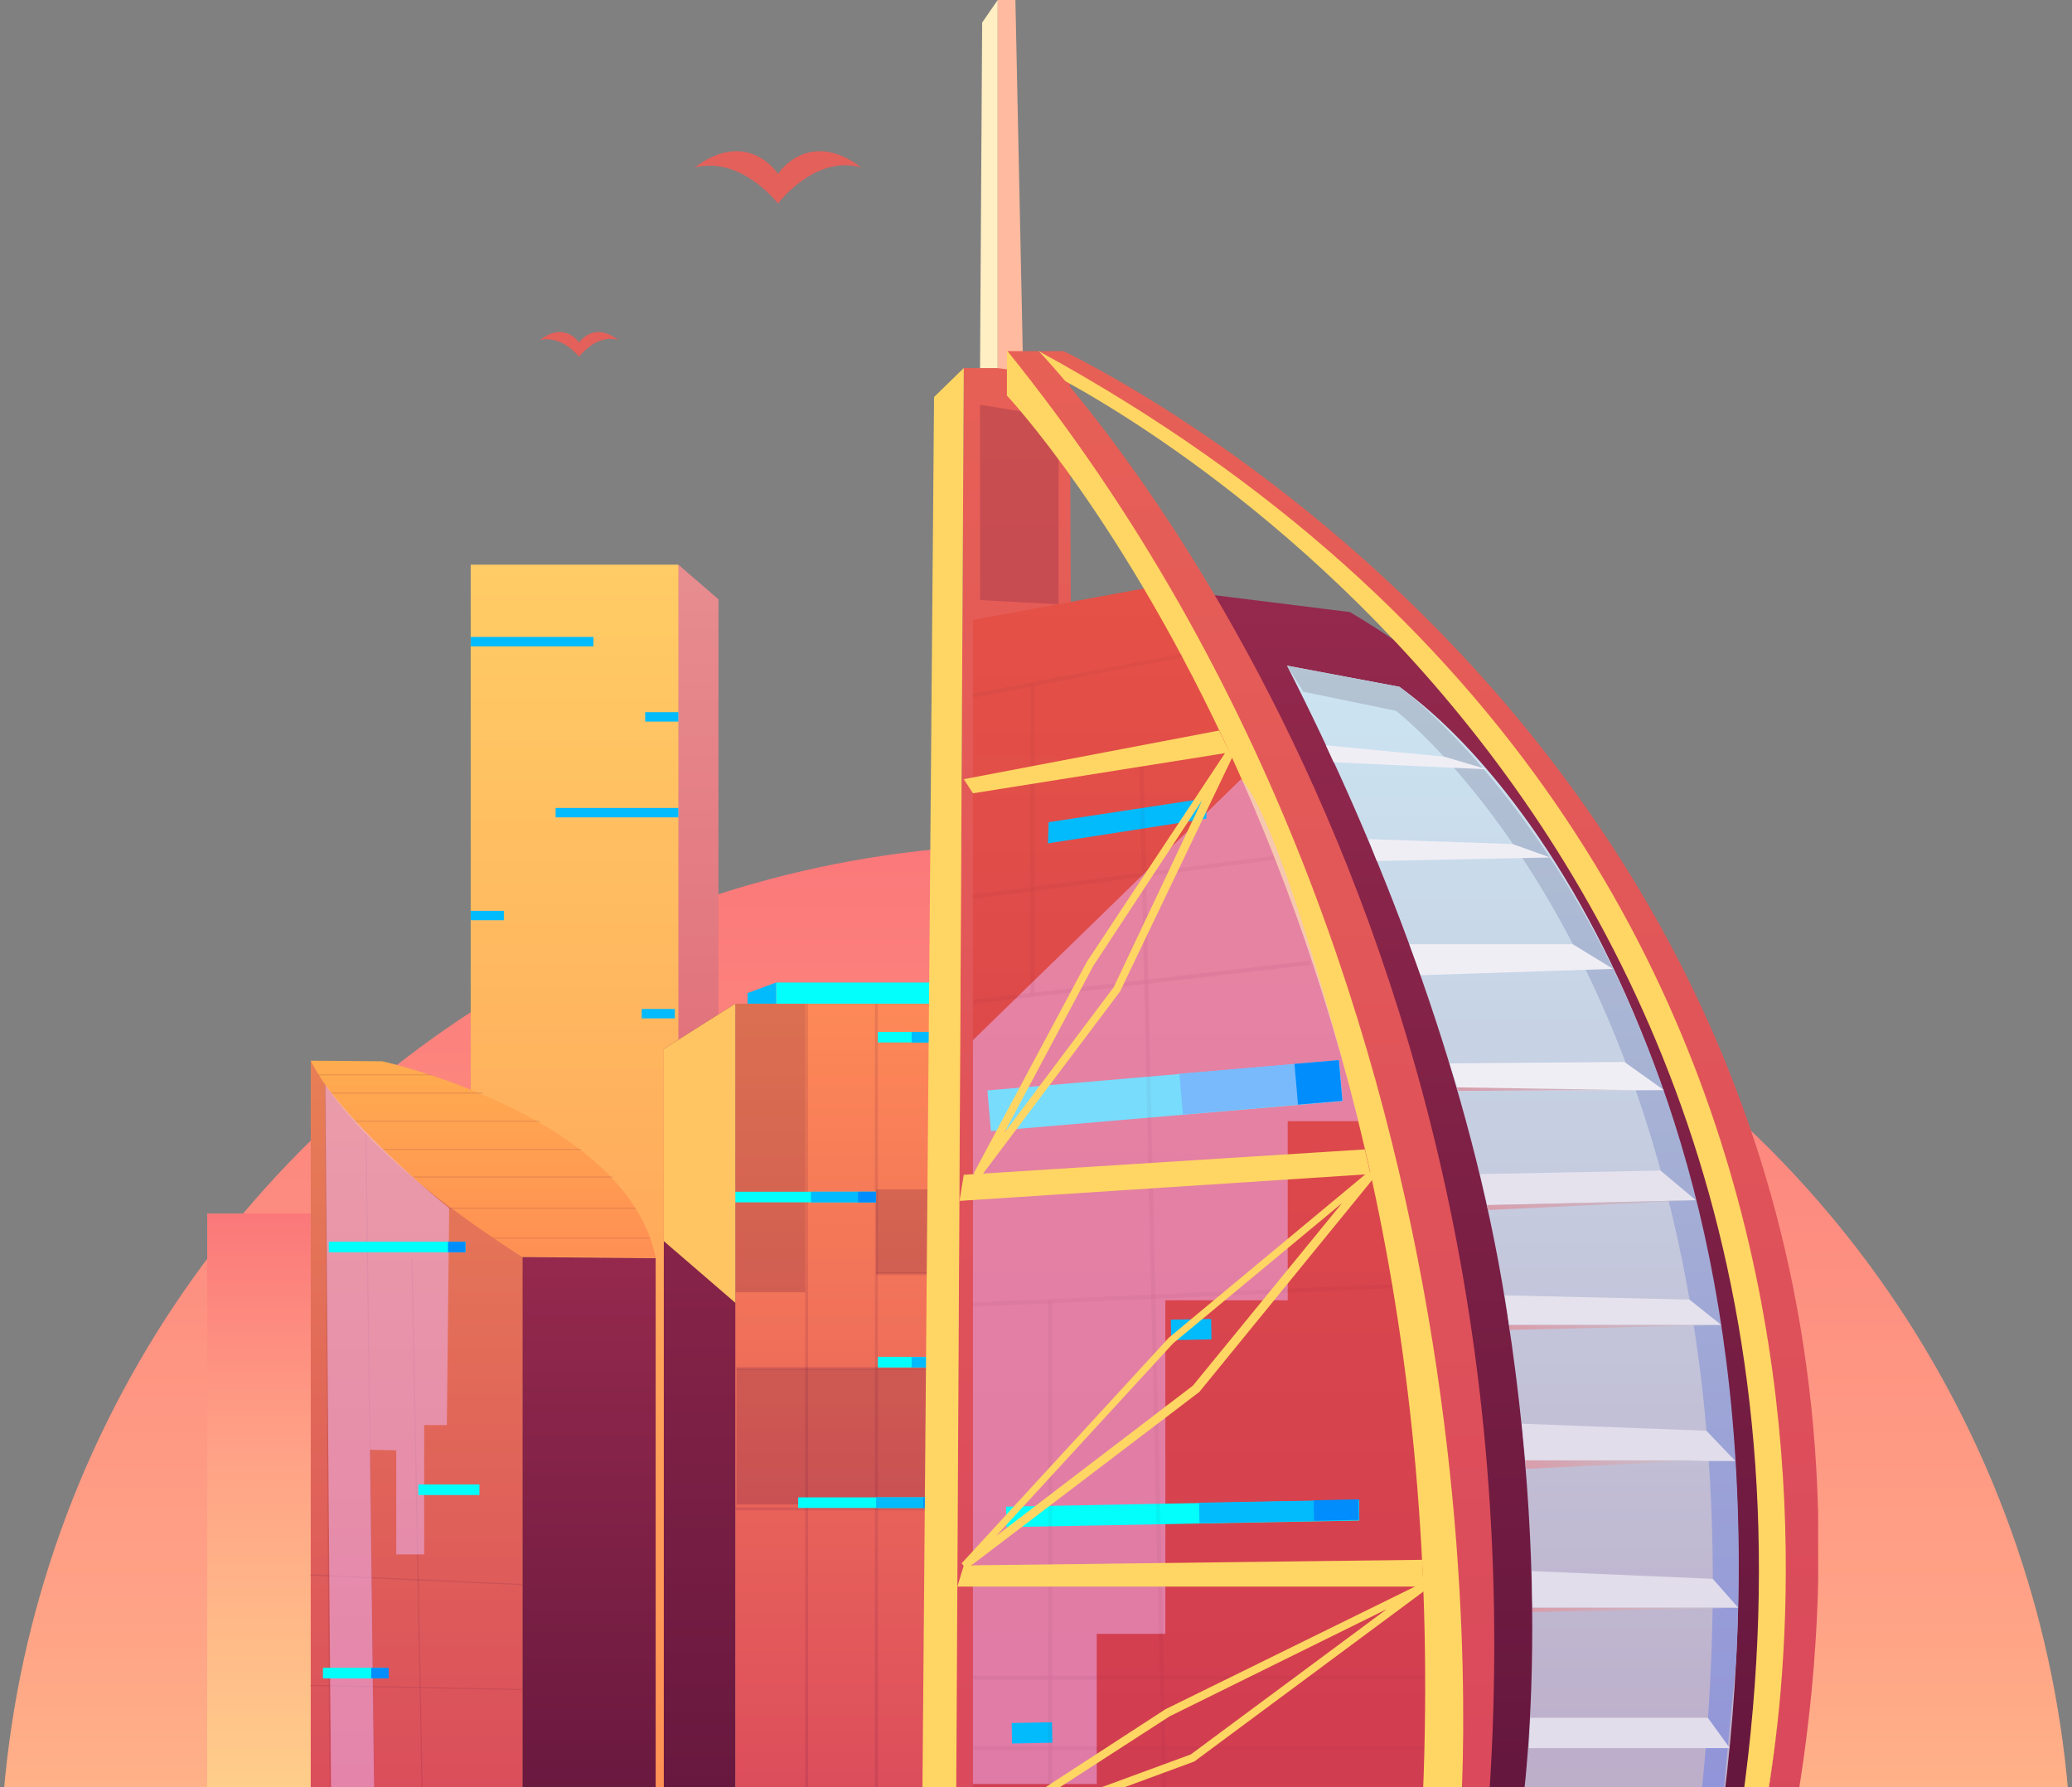 <?xml version="1.0" encoding="UTF-8"?> <svg xmlns="http://www.w3.org/2000/svg" width="400" height="345" viewBox="0 0 400 345" fill="none"><rect x="0" y="0" width="400" height="345" fill="#808080" stroke="none"/> <circle cx="200" cy="363" r="200" fill="url(#paint0_linear_79_397)"></circle> <g clip-path="url(#clip0_79_397)"> <path d="M138.704 350.655H98.616L130.956 109L138.704 115.694V350.655Z" fill="url(#paint1_linear_79_397)"></path> <path d="M130.956 109H90.868V350.655H130.956V109Z" fill="url(#paint2_linear_79_397)"></path> <path d="M114.561 122.955H90.868V124.77H114.561V122.955Z" fill="#02BBFC"></path> <path d="M130.956 155.969H107.262V157.785H130.956V155.969Z" fill="#02BBFC"></path> <path d="M130.956 137.477H124.555V139.292H130.956V137.477Z" fill="#02BBFC"></path> <path d="M130.282 194.77H123.882V196.586H130.282V194.77Z" fill="#02BBFC"></path> <path d="M97.269 175.824H90.868V177.639H97.269V175.824Z" fill="#02BBFC"></path> <path d="M188 193.749H141.961V358.143H188V193.749Z" fill="url(#paint3_linear_79_397)"></path> <path d="M141.961 361.206H128.149V202.485L141.961 193.749V361.206Z" fill="url(#paint4_linear_79_397)"></path> <g opacity="0.35"> <path opacity="0.35" d="M155.997 193.749H155.435V357.916H155.997V193.749Z" fill="#540D37"></path> </g> <g opacity="0.35"> <path opacity="0.35" d="M169.472 193.749H168.91V358.143H169.472V193.749Z" fill="#540D37"></path> </g> <g opacity="0.35"> <path opacity="0.35" d="M182.385 193.749H181.824V357.916H182.385V193.749Z" fill="#540D37"></path> </g> <g opacity="0.35"> <path opacity="0.35" d="M188 290.979H141.961V291.546H188V290.979Z" fill="#540D37"></path> </g> <g opacity="0.35"> <path opacity="0.35" d="M187.775 263.863H142.185V264.431H187.775V263.863Z" fill="#540D37"></path> </g> <g opacity="0.35"> <path opacity="0.35" d="M188.112 245.597H169.135V246.165H188.112V245.597Z" fill="#540D37"></path> </g> <path opacity="0.2" d="M155.436 193.749H141.961V249.455H155.436V193.749Z" fill="#540D37"></path> <path opacity="0.2" d="M182.498 229.6H169.135V245.824H182.498V229.6Z" fill="#540D37"></path> <path opacity="0.2" d="M182.161 264.204H142.185V290.411H182.161V264.204Z" fill="#540D37"></path> <path d="M181.375 261.935H169.472V263.977H181.375V261.935Z" fill="#02FFFC"></path> <path d="M181.375 261.935H175.985V263.977H181.375V261.935Z" fill="#02BBFC"></path> <path d="M181.487 261.935H179.915V263.977H181.487V261.935Z" fill="#028DFC"></path> <path d="M181.375 199.195H169.472V201.237H181.375V199.195Z" fill="#02FFFC"></path> <path d="M181.375 199.195H175.985V201.237H181.375V199.195Z" fill="#02BBFC"></path> <path d="M181.487 199.195H179.915V201.237H181.487V199.195Z" fill="#028DFC"></path> <path d="M169.135 230.054H141.511V232.096H169.135V230.054Z" fill="#02FFFC"></path> <path d="M169.023 230.054H156.558V232.096H169.023V230.054Z" fill="#02BBFC"></path> <path d="M169.135 230.054H165.654V232.096H169.135V230.054Z" fill="#028DFC"></path> <path d="M181.712 289.05H154.088V291.092H181.712V289.05Z" fill="#02FFFC"></path> <path d="M181.599 289.05H169.135V291.092H181.599V289.05Z" fill="#02BBFC"></path> <path d="M181.712 289.05H178.231V291.092H181.712V289.05Z" fill="#028DFC"></path> <path d="M180.252 189.665H149.821V193.749H180.252V189.665Z" fill="#02FFFC"></path> <path d="M149.821 193.749H144.319V191.707L149.821 189.665V193.749Z" fill="#02BBFC"></path> <path d="M128.149 202.485V239.584L141.961 251.497V193.749L128.149 202.485Z" fill="#FFC563"></path> <path d="M76.495 234.252H40V360.979H76.495V234.252Z" fill="url(#paint5_linear_79_397)"></path> <path d="M59.988 360.639V204.754C59.988 204.754 75.933 226.878 100.862 242.648V362L59.988 360.639Z" fill="url(#paint6_linear_79_397)"></path> <path d="M59.988 204.754L73.8 204.868C73.8 204.868 120.962 215.305 126.577 242.761L100.862 242.534C100.862 242.648 69.87 224.041 59.988 204.754Z" fill="url(#paint7_linear_79_397)"></path> <path d="M100.862 242.648V362H126.577V242.874L100.862 242.648Z" fill="url(#paint8_linear_79_397)"></path> <g opacity="0.35"> <path opacity="0.35" d="M93.226 210.881H63.806V211.108H93.226V210.881Z" fill="#540D37"></path> </g> <g opacity="0.35"> <path opacity="0.35" d="M104.231 216.326H68.297V216.553H104.231V216.326Z" fill="#540D37"></path> </g> <g opacity="0.35"> <path opacity="0.35" d="M112.203 221.772H73.8V221.999H112.203V221.772Z" fill="#540D37"></path> </g> <g opacity="0.35"> <path opacity="0.35" d="M118.267 227.104H79.751V227.331H118.267V227.104Z" fill="#540D37"></path> </g> <g opacity="0.35"> <path opacity="0.35" d="M122.646 233.118H86.601V233.344H122.646V233.118Z" fill="#540D37"></path> </g> <g opacity="0.35"> <path opacity="0.35" d="M125.454 238.904H95.247V239.13H125.454V238.904Z" fill="#540D37"></path> </g> <g opacity="0.35"> <path opacity="0.35" d="M83.232 207.364H61.448V207.591H83.232V207.364Z" fill="#540D37"></path> </g> <g opacity="0.35"> <path opacity="0.35" d="M63.694 360.866L62.683 209.406H62.907L63.918 360.866H63.694Z" fill="#540D37"></path> </g> <g opacity="0.35"> <path opacity="0.35" d="M72.34 360.979L70.543 218.936H70.768L72.452 360.979H72.34Z" fill="#540D37"></path> </g> <g opacity="0.35"> <path opacity="0.35" d="M79.64 242.882L79.415 242.886L81.678 361.42L81.903 361.416L79.64 242.882Z" fill="#540D37"></path> </g> <g opacity="0.35"> <path opacity="0.35" d="M59.891 303.919L59.881 304.145L100.714 305.991L100.724 305.764L59.891 303.919Z" fill="#540D37"></path> </g> <g opacity="0.35"> <path opacity="0.35" d="M100.75 326.262L59.876 325.468V325.241L100.75 326.035V326.262Z" fill="#540D37"></path> </g> <path opacity="0.5" d="M62.795 209.406L63.918 345.209H72.228L71.442 279.86L76.495 279.974V300.055H81.885V275.095H86.264L86.713 233.231C86.601 233.231 70.656 220.184 62.795 209.406Z" fill="#EFBBFC"></path> <path d="M89.858 239.698H63.469V241.74H89.858V239.698Z" fill="#02FFFC"></path> <path d="M92.552 286.554H80.762V288.596H92.552V286.554Z" fill="#02FFFC"></path> <path d="M74.137 321.951H62.346V323.993H74.137V321.951Z" fill="#02FFFC"></path> <path d="M89.857 239.698H86.489V241.74H89.857V239.698Z" fill="#028DFC"></path> <path d="M75.035 321.951H71.666V323.993H75.035V321.951Z" fill="#028DFC"></path> </g> <g clip-path="url(#clip1_79_397)"> <path d="M260.609 118.154L222.376 113.389C250.231 156.948 282.865 235.218 281.636 355.278L339.803 353.372C339.803 353.508 378.035 187.984 260.609 118.154Z" fill="url(#paint9_linear_79_397)"></path> <path d="M186.056 71.055H206.538L207.63 355.278H184.554L186.056 71.055Z" fill="url(#paint10_linear_79_397)"></path> <path d="M224.971 112.845L187.831 119.651V354.869L281.5 355.278C293.106 248.422 256.512 161.032 224.971 112.845Z" fill="url(#paint11_linear_79_397)"></path> <path d="M332.021 353.236C326.149 353.508 332.703 353.236 292.969 355.278C292.969 355.278 301.025 312.127 289.965 247.469C282.728 205.68 266.343 163.482 248.456 128.499L270.167 132.583C301.708 155.315 349.088 230.862 332.021 353.236Z" fill="url(#paint12_linear_79_397)"></path> <path d="M335.161 320.567L332.021 353.236L327.651 353.508C346.631 196.015 269.484 137.211 269.484 137.211L251.597 133.535L248.729 128.907L248.456 128.499L270.167 132.583C270.167 132.583 342.261 184.445 335.161 320.567Z" fill="url(#paint13_linear_79_397)"></path> <path d="M178 354.869L180.321 76.636L186.056 71.055L184.554 355.278L178 354.869Z" fill="#FFD663"></path> <path d="M189.197 71.055L189.606 4.356L192.61 0V71.055H189.197Z" fill="#FFEFC2"></path> <path d="M192.61 0H196.024L197.526 71.736L192.61 71.055V0Z" fill="#FFBA9F"></path> <path opacity="0.2" d="M189.197 78.134V115.839L204.353 116.656V80.584L189.197 78.134Z" fill="#540D37"></path> <path d="M200.53 67.789H205.309C205.309 67.789 383.634 151.095 345.811 354.052L339.94 353.508C339.803 353.508 383.634 171.786 200.53 67.789Z" fill="url(#paint14_linear_79_397)"></path> <path d="M339.803 353.508C339.803 353.508 385.272 168.655 200.53 67.789L201.349 71.328C201.349 71.328 367.112 150.414 335.571 353.1L339.803 353.508Z" fill="#FFD663"></path> <path d="M194.385 67.789H200.53C200.53 67.789 302.527 172.875 286.825 355.414H281.5C281.636 355.278 285.459 177.911 194.385 67.789Z" fill="url(#paint15_linear_79_397)"></path> <path d="M281.636 355.278C281.636 355.278 297.202 194.79 194.385 67.653V76.364C194.385 76.364 284.913 172.602 274.263 355.141L281.636 355.278Z" fill="#FFD663"></path> <path d="M258.504 204.69L190.621 210.491L191.297 218.356L259.18 212.556L258.504 204.69Z" fill="#02FFFC"></path> <path d="M258.431 204.647L227.687 207.274L228.363 215.14L259.108 212.513L258.431 204.647Z" fill="#02BBFC"></path> <path opacity="0.5" d="M239.581 150.414L187.831 200.779V344.388H211.726V315.394H224.971V251.008H248.593V216.433H262.247C262.247 216.433 247.91 158.99 239.581 150.414Z" fill="#EFBBFC"></path> <path d="M258.471 204.638L249.901 205.37L250.577 213.236L259.148 212.503L258.471 204.638Z" fill="#028DFC"></path> <path d="M262.34 289.567L194.218 290.842L194.293 294.788L262.414 293.514L262.34 289.567Z" fill="#02FFFC"></path> <path d="M262.342 289.507L231.489 290.084L231.564 294.031L262.416 293.454L262.342 289.507Z" fill="#02BBFC"></path> <path d="M233.807 254.604L226.025 254.75L226.099 258.697L233.881 258.551L233.807 254.604Z" fill="#02BBFC"></path> <path d="M203.087 332.466L195.305 332.612L195.38 336.559L203.161 336.413L203.087 332.466Z" fill="#02BBFC"></path> <path d="M232.89 158.037L202.305 162.802L202.441 158.718L232.89 154.09V158.037Z" fill="#02BBFC"></path> <path d="M262.206 289.445L253.605 289.606L253.68 293.553L262.28 293.392L262.206 289.445Z" fill="#028DFC"></path> <g opacity="0.35"> <g opacity="0.35"> <path opacity="0.35" d="M274.945 337.037H187.831V337.854H274.945V337.037Z" fill="#540D37"></path> </g> <g opacity="0.35"> <path opacity="0.35" d="M274.809 323.425H187.831V324.242H274.809V323.425Z" fill="#540D37"></path> </g> <g opacity="0.35"> <path opacity="0.35" d="M268.743 247.861L187.854 251.421L187.89 252.237L268.779 248.677L268.743 247.861Z" fill="#540D37"></path> </g> <g opacity="0.35"> <path opacity="0.35" d="M252.827 185.463L187.855 192.955L187.949 193.766L252.921 186.274L252.827 185.463Z" fill="#540D37"></path> </g> <g opacity="0.35"> <path opacity="0.35" d="M245.841 165.184L187.75 172.705L187.856 173.515L245.947 165.994L245.841 165.184Z" fill="#540D37"></path> </g> <g opacity="0.35"> <path opacity="0.35" d="M228.223 126.13L187.729 133.9L187.884 134.702L228.378 126.932L228.223 126.13Z" fill="#540D37"></path> </g> <g opacity="0.35"> <path opacity="0.35" d="M220.766 147.987L219.947 148.005L224.541 353.099L225.36 353.081L220.766 147.987Z" fill="#540D37"></path> </g> <g opacity="0.35"> <path opacity="0.35" d="M199.71 132.038H198.891V192.068H199.71V132.038Z" fill="#540D37"></path> </g> <g opacity="0.35"> <path opacity="0.35" d="M203.124 251.145H202.305V355.278H203.124V251.145Z" fill="#540D37"></path> </g> </g> <path d="M255.966 143.881L278.769 146.059L287.098 148.509L257.468 147.148L255.966 143.881Z" fill="#F0EEF5"></path> <path d="M264.159 161.985L292.013 162.938L299.25 165.524L265.797 166.205L264.159 161.985Z" fill="#F0EEF5"></path> <path d="M272.078 182.267H303.62L311.403 187.031L274.263 188.256L272.078 182.267Z" fill="#F0EEF5"></path> <path d="M279.861 205.272L313.587 204.999L321.234 210.444L281.5 210.58L279.861 205.272Z" fill="#F0EEF5"></path> <path d="M285.732 226.643L320.551 225.962L327.378 231.679L287.098 232.632L285.732 226.643Z" fill="#E5E2EE"></path> <path d="M290.511 250.056L326.149 250.872L332.294 255.773H291.331L290.511 250.056Z" fill="#E5E2EE"></path> <path d="M293.788 274.83L329.426 276.191L335.024 282.044L294.471 281.908L293.788 274.83Z" fill="#E1DDEB"></path> <path d="M295.7 303.279L330.655 304.776L335.571 310.357H295.837L295.7 303.279Z" fill="#E1DDEB"></path> <path d="M295.427 331.592H329.699L333.932 337.446H295.154L295.427 331.592Z" fill="#E1DDEB"></path> <path d="M332.294 255.773H291.331L291.467 256.725L332.294 255.773Z" fill="url(#paint16_linear_79_397)"></path> <path d="M294.471 281.908H328.88L294.608 283.541L294.471 281.908Z" fill="url(#paint17_linear_79_397)"></path> <path d="M295.837 310.357H335.571L295.837 311.174V310.357Z" fill="url(#paint18_linear_79_397)"></path> <path d="M281.227 209.9L315.772 210.444L281.5 210.58L281.227 209.9Z" fill="url(#paint19_linear_79_397)"></path> <path d="M287.098 232.632L327.378 231.679L287.234 233.585L287.098 232.632Z" fill="url(#paint20_linear_79_397)"></path> <path d="M186.056 302.19L274.536 301.101L274.809 306.274H184.827L186.056 302.19Z" fill="#FFD663"></path> <path d="M185.237 231.815L264.568 226.643L263.476 221.878L186.056 226.779L185.237 231.815Z" fill="#FFD663"></path> <path d="M235.348 141.022L186.056 150.414L187.831 153.137L237.396 145.242L235.348 141.022Z" fill="#FFD663"></path> <path d="M186.602 302.871L185.646 301.782L225.653 258.223L264.295 226.098L265.387 227.187L231.525 268.704L186.602 302.871ZM259.107 232.224L226.473 259.312L192.337 296.473L230.296 267.479L259.107 232.224Z" fill="#FFD663"></path> <path d="M181.823 358L224.971 329.959L274.536 305.593L275.355 306.818L230.569 340.032L181.823 358ZM267.709 310.63L225.79 331.32L193.976 351.875L229.886 338.671L267.709 310.63Z" fill="#FFD663"></path> <path d="M189.197 227.323L187.968 226.506L209.815 185.67L236.85 144.833L238.215 145.514L216.232 191.387L189.197 227.323ZM232.071 154.498L211.043 186.487L193.839 218.748L215.003 190.57L232.071 154.498Z" fill="#FFD663"></path> </g> <path d="M111.796 66.135C111.796 66.135 109.033 61.899 104.26 65.636C108.531 64.64 111.796 68.875 111.796 68.875C111.796 68.875 115.062 64.391 119.333 65.636C114.56 61.899 111.796 66.135 111.796 66.135Z" fill="#E4605A"></path> <path d="M150.198 33.569C150.198 33.569 144.42 24.599 134.12 32.323C143.164 30.08 150.198 39.299 150.198 39.299C150.198 39.299 157.232 29.831 166.275 32.323C155.976 24.599 150.198 33.569 150.198 33.569Z" fill="#E4605A"></path> <defs> <linearGradient id="paint0_linear_79_397" x1="200" y1="562.959" x2="200" y2="163" gradientUnits="userSpaceOnUse"> <stop stop-color="#FFFFE9"></stop> <stop offset="0.321" stop-color="#FFD88B"></stop> <stop offset="0.633" stop-color="#FFA286"></stop> <stop offset="1" stop-color="#FB787A"></stop> </linearGradient> <linearGradient id="paint1_linear_79_397" x1="118.606" y1="350.606" x2="118.606" y2="109" gradientUnits="userSpaceOnUse"> <stop stop-color="#D9485C"></stop> <stop offset="1" stop-color="#E78D90"></stop> </linearGradient> <linearGradient id="paint2_linear_79_397" x1="110.875" y1="350.606" x2="110.875" y2="109" gradientUnits="userSpaceOnUse"> <stop stop-color="#FF8F54"></stop> <stop offset="1" stop-color="#FFCC65"></stop> </linearGradient> <linearGradient id="paint3_linear_79_397" x1="165.009" y1="358.135" x2="165.009" y2="193.795" gradientUnits="userSpaceOnUse"> <stop stop-color="#D9485C"></stop> <stop offset="1" stop-color="#FE8957"></stop> </linearGradient> <linearGradient id="paint4_linear_79_397" x1="135.041" y1="361.255" x2="135.041" y2="193.795" gradientUnits="userSpaceOnUse"> <stop stop-color="#63163D"></stop> <stop offset="1" stop-color="#95294D"></stop> </linearGradient> <linearGradient id="paint5_linear_79_397" x1="58.23" y1="361.033" x2="58.23" y2="234.293" gradientUnits="userSpaceOnUse"> <stop offset="0.007" stop-color="#FFD88B"></stop> <stop offset="0.633" stop-color="#FFA286"></stop> <stop offset="1" stop-color="#FB787A"></stop> </linearGradient> <linearGradient id="paint6_linear_79_397" x1="80.438" y1="362.032" x2="80.438" y2="204.807" gradientUnits="userSpaceOnUse"> <stop stop-color="#D9485C"></stop> <stop offset="1" stop-color="#E77F56"></stop> </linearGradient> <linearGradient id="paint7_linear_79_397" x1="93.298" y1="242.835" x2="93.298" y2="204.807" gradientUnits="userSpaceOnUse"> <stop stop-color="#FF8F54"></stop> <stop offset="1" stop-color="#FFAC4F"></stop> </linearGradient> <linearGradient id="paint8_linear_79_397" x1="113.746" y1="362.032" x2="113.746" y2="242.654" gradientUnits="userSpaceOnUse"> <stop stop-color="#63163D"></stop> <stop offset="1" stop-color="#95294D"></stop> </linearGradient> <linearGradient id="paint9_linear_79_397" x1="284.037" y1="355.332" x2="284.037" y2="113.383" gradientUnits="userSpaceOnUse"> <stop stop-color="#63163D"></stop> <stop offset="1" stop-color="#95294D"></stop> </linearGradient> <linearGradient id="paint10_linear_79_397" x1="196.072" y1="355.334" x2="196.072" y2="71.095" gradientUnits="userSpaceOnUse"> <stop stop-color="#D9485C"></stop> <stop offset="1" stop-color="#E76056"></stop> </linearGradient> <linearGradient id="paint11_linear_79_397" x1="235.793" y1="355.332" x2="235.793" y2="112.907" gradientUnits="userSpaceOnUse"> <stop stop-color="#D03C51"></stop> <stop offset="1" stop-color="#E55146"></stop> </linearGradient> <linearGradient id="paint12_linear_79_397" x1="292.07" y1="355.334" x2="292.07" y2="128.503" gradientUnits="userSpaceOnUse"> <stop stop-color="#BCABC8"></stop> <stop offset="1" stop-color="#CCE5F2"></stop> </linearGradient> <linearGradient id="paint13_linear_79_397" x1="292.08" y1="353.483" x2="292.08" y2="128.503" gradientUnits="userSpaceOnUse"> <stop stop-color="#9093D9"></stop> <stop offset="1" stop-color="#B4C4D2"></stop> </linearGradient> <linearGradient id="paint14_linear_79_397" x1="275.795" y1="354" x2="275.795" y2="67.726" gradientUnits="userSpaceOnUse"> <stop stop-color="#D9485C"></stop> <stop offset="1" stop-color="#E76056"></stop> </linearGradient> <linearGradient id="paint15_linear_79_397" x1="241.45" y1="355.334" x2="241.45" y2="67.726" gradientUnits="userSpaceOnUse"> <stop stop-color="#D9485C"></stop> <stop offset="1" stop-color="#E76056"></stop> </linearGradient> <linearGradient id="paint16_linear_79_397" x1="291.393" y1="256.291" x2="332.308" y2="256.291" gradientUnits="userSpaceOnUse"> <stop stop-color="#D99DAA"></stop> <stop offset="1" stop-color="#C5C4D2"></stop> </linearGradient> <linearGradient id="paint17_linear_79_397" x1="294.491" y1="282.746" x2="328.88" y2="282.746" gradientUnits="userSpaceOnUse"> <stop stop-color="#D99DAA"></stop> <stop offset="1" stop-color="#C5C4D2"></stop> </linearGradient> <linearGradient id="paint18_linear_79_397" x1="295.893" y1="310.81" x2="335.57" y2="310.81" gradientUnits="userSpaceOnUse"> <stop stop-color="#D99DAA"></stop> <stop offset="1" stop-color="#C5C4D2"></stop> </linearGradient> <linearGradient id="paint19_linear_79_397" x1="281.254" y1="210.275" x2="315.794" y2="210.275" gradientUnits="userSpaceOnUse"> <stop stop-color="#D99DAA"></stop> <stop offset="1" stop-color="#C5C4D2"></stop> </linearGradient> <linearGradient id="paint20_linear_79_397" x1="287.09" y1="232.614" x2="327.365" y2="232.614" gradientUnits="userSpaceOnUse"> <stop stop-color="#D99DAA"></stop> <stop offset="1" stop-color="#C5C4D2"></stop> </linearGradient> <clipPath id="clip0_79_397"> <rect width="148" height="253" fill="white" transform="translate(40 109)"></rect> </clipPath> <clipPath id="clip1_79_397"> <rect width="173" height="358" fill="white" transform="translate(178)"></rect> </clipPath> </defs> </svg> 